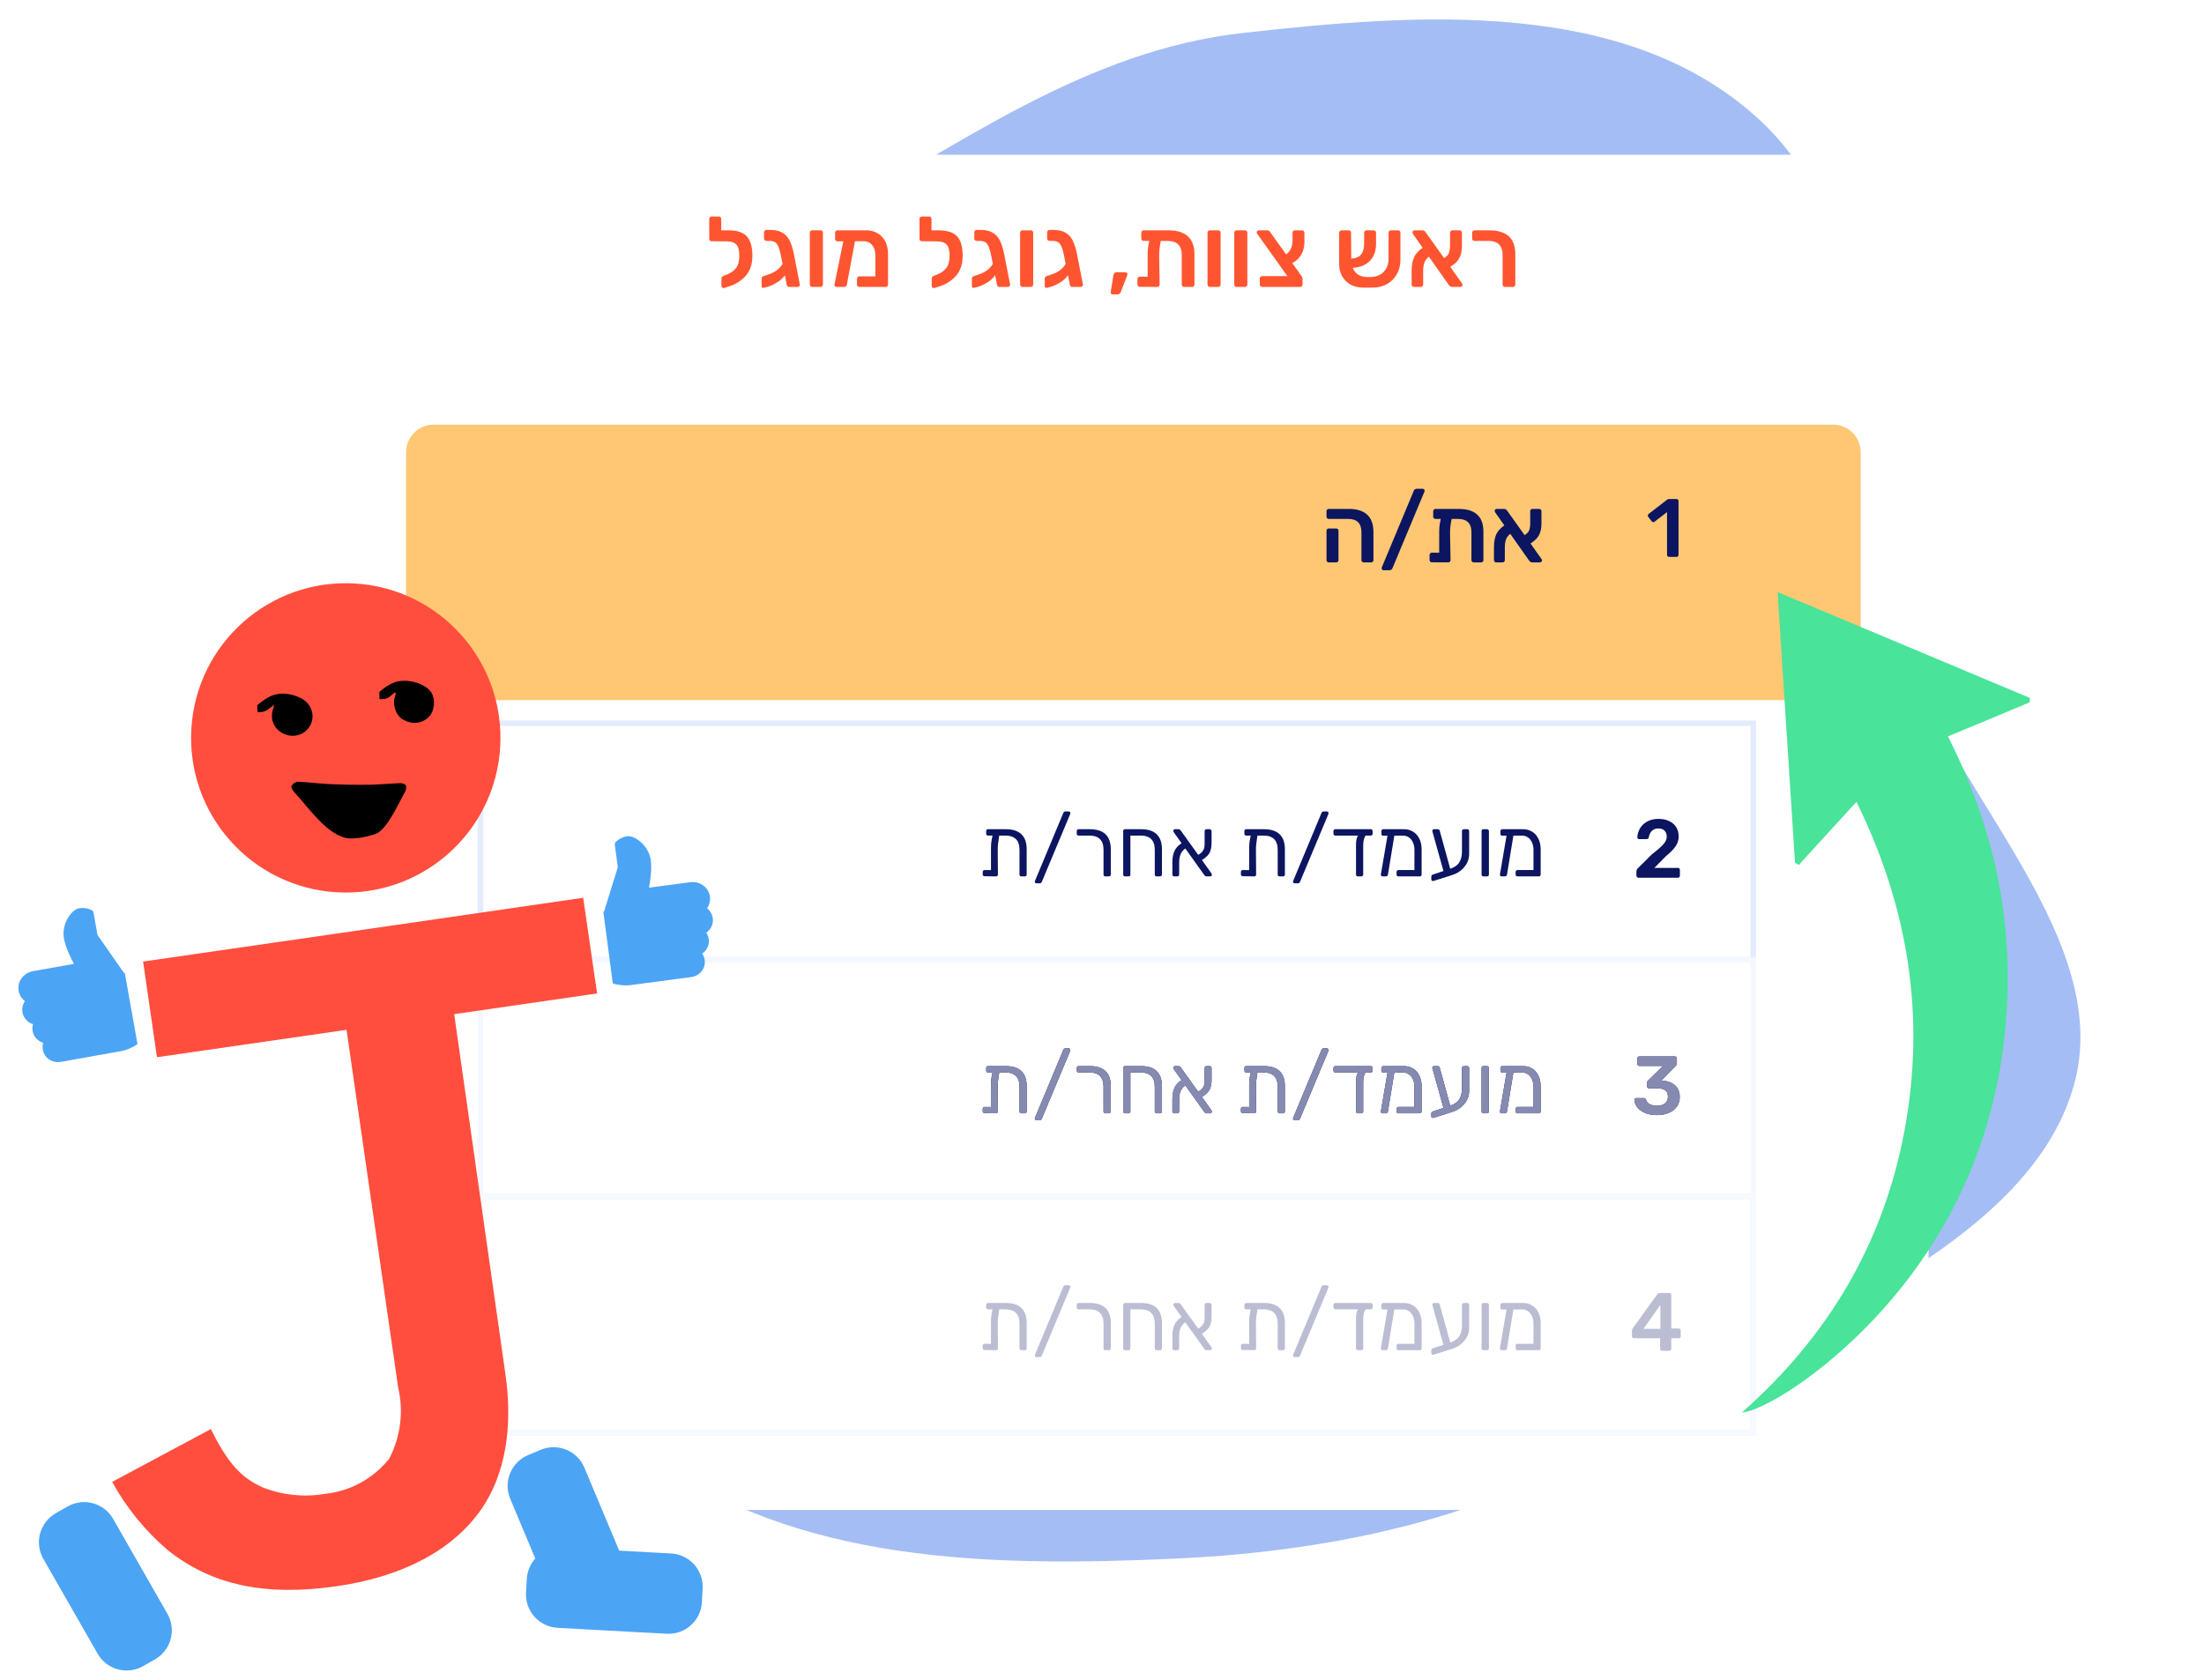 <svg width="400" height="305" viewBox="0 0 400 305" fill="none" xmlns="http://www.w3.org/2000/svg">
<g clip-path="url(#clip0)">
<path d="M149.403 40.068C122.022 55.389 88.058 63.637 73.172 91.256C57.57 120.204 62.149 155.501 69.971 187.442C77.998 220.214 90.671 244.258 117.875 264.217C144.632 283.847 180.023 284.434 213.175 282.932C243.814 281.544 273.223 274.851 298.806 257.934C324.408 241.005 367.741 226.775 376.301 197.301C384.584 168.778 349.911 140.462 343.572 111.445C336.74 80.177 342.533 42.475 318.669 21.147C294.637 -0.331 257.6 2.401 225.568 5.982C197.232 9.149 174.285 26.145 149.403 40.068Z" fill="#A5BDF5"/>
<g filter="url(#filter0_d)">
<path d="M55 23.086C55 20.325 57.239 18.086 60 18.086H345C347.761 18.086 350 20.325 350 23.086V259.086C350 261.847 347.761 264.086 345 264.086H60C57.239 264.086 55 261.847 55 259.086V23.086Z" fill="white"/>
</g>
<path d="M87.195 131.281H318.195V174.221H87.195V131.281Z" fill="white" stroke="#E3EBFE"/>
<path d="M297.352 159.328C297.252 159.328 297.167 159.293 297.097 159.223C297.027 159.153 296.992 159.068 296.992 158.968V158.203C296.992 157.933 297.117 157.698 297.367 157.498L299.737 155.143C300.767 154.333 301.482 153.703 301.882 153.253C302.292 152.793 302.497 152.343 302.497 151.903C302.497 151.433 302.367 151.063 302.107 150.793C301.857 150.523 301.477 150.388 300.967 150.388C300.467 150.388 300.072 150.538 299.782 150.838C299.492 151.128 299.312 151.508 299.242 151.978C299.212 152.098 299.157 152.188 299.077 152.248C298.997 152.298 298.907 152.323 298.807 152.323H297.472C297.382 152.323 297.307 152.293 297.247 152.233C297.187 152.173 297.157 152.103 297.157 152.023C297.177 151.433 297.337 150.883 297.637 150.373C297.937 149.853 298.372 149.438 298.942 149.128C299.512 148.808 300.182 148.648 300.952 148.648C301.752 148.648 302.427 148.788 302.977 149.068C303.537 149.338 303.957 149.713 304.237 150.193C304.517 150.673 304.657 151.218 304.657 151.828C304.657 152.498 304.467 153.103 304.087 153.643C303.717 154.183 303.147 154.763 302.377 155.383L300.247 157.543H304.522C304.632 157.543 304.717 157.578 304.777 157.648C304.847 157.708 304.882 157.793 304.882 157.903V158.968C304.882 159.068 304.847 159.153 304.777 159.223C304.717 159.293 304.632 159.328 304.522 159.328H297.352Z" fill="#0C1560"/>
<path d="M182.521 150.521C185.061 150.521 186.331 151.741 186.331 154.181V158.741C186.331 158.841 186.301 158.926 186.241 158.996C186.181 159.056 186.096 159.086 185.986 159.086H185.371C185.271 159.086 185.186 159.056 185.116 158.996C185.056 158.926 185.026 158.841 185.026 158.741V154.256C185.026 152.536 184.166 151.676 182.446 151.676H181.351C181.251 152.306 181.176 152.831 181.126 153.251C181.086 153.661 181.071 154.131 181.081 154.661L181.111 158.741C181.111 158.841 181.081 158.926 181.021 158.996C180.961 159.056 180.876 159.086 180.766 159.086L178.696 159.056C178.596 159.056 178.511 159.026 178.441 158.966C178.381 158.906 178.351 158.826 178.351 158.726V158.276C178.351 158.176 178.381 158.096 178.441 158.036C178.511 157.966 178.596 157.931 178.696 157.931L179.851 157.946V154.721C179.841 154.091 179.851 153.561 179.881 153.131C179.921 152.691 180.006 152.206 180.136 151.676H179.326C179.226 151.676 179.141 151.646 179.071 151.586C179.011 151.516 178.981 151.431 178.981 151.331V150.866C178.981 150.756 179.011 150.671 179.071 150.611C179.141 150.551 179.226 150.521 179.326 150.521H182.521ZM188.104 160.346C188.024 160.346 187.954 160.316 187.894 160.256C187.834 160.196 187.804 160.126 187.804 160.046C187.804 160.006 187.819 159.946 187.849 159.866L192.979 147.566C193.059 147.386 193.189 147.296 193.369 147.296H193.954C194.034 147.296 194.104 147.326 194.164 147.386C194.224 147.446 194.254 147.516 194.254 147.596C194.254 147.666 194.244 147.726 194.224 147.776L189.079 160.076C188.999 160.256 188.869 160.346 188.689 160.346H188.104ZM200.622 159.086C200.522 159.086 200.437 159.056 200.367 158.996C200.307 158.926 200.277 158.841 200.277 158.741V154.256C200.277 152.536 199.417 151.676 197.697 151.676H195.762C195.662 151.676 195.577 151.646 195.507 151.586C195.447 151.516 195.417 151.431 195.417 151.331V150.866C195.417 150.766 195.447 150.686 195.507 150.626C195.577 150.556 195.662 150.521 195.762 150.521H197.772C200.322 150.521 201.597 151.741 201.597 154.181V158.741C201.597 158.841 201.562 158.926 201.492 158.996C201.432 159.056 201.352 159.086 201.252 159.086H200.622ZM204.193 159.086C204.093 159.086 204.008 159.056 203.938 158.996C203.878 158.926 203.848 158.841 203.848 158.741V150.866C203.848 150.756 203.878 150.671 203.938 150.611C204.008 150.551 204.093 150.521 204.193 150.521H207.073C208.363 150.521 209.318 150.831 209.938 151.451C210.568 152.061 210.883 152.981 210.883 154.211V158.741C210.883 158.841 210.853 158.926 210.793 158.996C210.733 159.056 210.653 159.086 210.553 159.086H209.923C209.823 159.086 209.738 159.056 209.668 158.996C209.608 158.926 209.578 158.841 209.578 158.741V154.256C209.578 152.536 208.718 151.676 206.998 151.676H205.153V158.741C205.153 158.841 205.123 158.926 205.063 158.996C205.003 159.056 204.923 159.086 204.823 159.086H204.193ZM219.84 158.501C219.91 158.611 219.945 158.706 219.945 158.786C219.945 158.866 219.915 158.936 219.855 158.996C219.795 159.056 219.725 159.086 219.645 159.086H218.97C218.87 159.086 218.79 159.066 218.73 159.026C218.68 158.986 218.625 158.926 218.565 158.846L215.115 154.016C214.685 154.336 214.39 154.711 214.23 155.141C214.08 155.561 214.005 156.026 214.005 156.536V158.741C214.005 158.841 213.975 158.926 213.915 158.996C213.855 159.056 213.77 159.086 213.66 159.086H213.12C213.02 159.086 212.935 159.056 212.865 158.996C212.805 158.926 212.775 158.841 212.775 158.741V156.476C212.775 155.736 212.89 155.091 213.12 154.541C213.35 153.991 213.79 153.496 214.44 153.056L213.045 151.106C212.975 150.996 212.94 150.901 212.94 150.821C212.94 150.741 212.97 150.671 213.03 150.611C213.09 150.551 213.16 150.521 213.24 150.521H213.9C214 150.521 214.075 150.546 214.125 150.596C214.185 150.636 214.245 150.696 214.305 150.776L217.455 155.171C217.825 154.971 218.09 154.756 218.25 154.526C218.42 154.296 218.525 154.071 218.565 153.851C218.605 153.621 218.625 153.321 218.625 152.951V150.866C218.625 150.766 218.655 150.686 218.715 150.626C218.785 150.556 218.87 150.521 218.97 150.521H219.54C219.64 150.521 219.72 150.556 219.78 150.626C219.85 150.686 219.885 150.766 219.885 150.866V153.026C219.885 153.706 219.77 154.286 219.54 154.766C219.31 155.236 218.84 155.686 218.13 156.116L219.84 158.501ZM229.381 150.521C231.921 150.521 233.191 151.741 233.191 154.181V158.741C233.191 158.841 233.161 158.926 233.101 158.996C233.041 159.056 232.956 159.086 232.846 159.086H232.231C232.131 159.086 232.046 159.056 231.976 158.996C231.916 158.926 231.886 158.841 231.886 158.741V154.256C231.886 152.536 231.026 151.676 229.306 151.676H228.211C228.111 152.306 228.036 152.831 227.986 153.251C227.946 153.661 227.931 154.131 227.941 154.661L227.971 158.741C227.971 158.841 227.941 158.926 227.881 158.996C227.821 159.056 227.736 159.086 227.626 159.086L225.556 159.056C225.456 159.056 225.371 159.026 225.301 158.966C225.241 158.906 225.211 158.826 225.211 158.726V158.276C225.211 158.176 225.241 158.096 225.301 158.036C225.371 157.966 225.456 157.931 225.556 157.931L226.711 157.946V154.721C226.701 154.091 226.711 153.561 226.741 153.131C226.781 152.691 226.866 152.206 226.996 151.676H226.186C226.086 151.676 226.001 151.646 225.931 151.586C225.871 151.516 225.841 151.431 225.841 151.331V150.866C225.841 150.756 225.871 150.671 225.931 150.611C226.001 150.551 226.086 150.521 226.186 150.521H229.381ZM234.964 160.346C234.884 160.346 234.814 160.316 234.754 160.256C234.694 160.196 234.664 160.126 234.664 160.046C234.664 160.006 234.679 159.946 234.709 159.866L239.839 147.566C239.919 147.386 240.049 147.296 240.229 147.296H240.814C240.894 147.296 240.964 147.326 241.024 147.386C241.084 147.446 241.114 147.516 241.114 147.596C241.114 147.666 241.104 147.726 241.084 147.776L235.939 160.076C235.859 160.256 235.729 160.346 235.549 160.346H234.964ZM248.772 150.521C248.872 150.521 248.952 150.556 249.012 150.626C249.082 150.686 249.117 150.766 249.117 150.866V151.331C249.117 151.431 249.082 151.516 249.012 151.586C248.952 151.646 248.872 151.676 248.772 151.676H247.857C247.717 151.836 247.607 152.071 247.527 152.381C247.447 152.691 247.407 153.051 247.407 153.461V158.756C247.407 158.856 247.372 158.936 247.302 158.996C247.242 159.056 247.162 159.086 247.062 159.086H246.432C246.332 159.086 246.252 159.056 246.192 158.996C246.132 158.936 246.102 158.856 246.102 158.756V153.371C246.102 152.971 246.132 152.626 246.192 152.336C246.262 152.046 246.357 151.826 246.477 151.676H242.352C242.252 151.676 242.167 151.646 242.097 151.586C242.037 151.516 242.007 151.431 242.007 151.331V150.866C242.007 150.766 242.037 150.686 242.097 150.626C242.167 150.556 242.252 150.521 242.352 150.521H248.772ZM254.812 150.521C255.432 150.521 255.982 150.671 256.462 150.971C256.942 151.261 257.317 151.681 257.587 152.231C257.867 152.781 258.007 153.431 258.007 154.181V158.741C258.007 158.841 257.977 158.926 257.917 158.996C257.857 159.056 257.777 159.086 257.677 159.086H253.807C253.707 159.086 253.622 159.056 253.552 158.996C253.492 158.926 253.462 158.841 253.462 158.741V158.276C253.462 158.176 253.492 158.096 253.552 158.036C253.622 157.966 253.707 157.931 253.807 157.931H256.702V154.271C256.702 153.761 256.612 153.311 256.432 152.921C256.262 152.531 256.022 152.231 255.712 152.021C255.402 151.801 255.052 151.691 254.662 151.691H253.057L251.902 158.726C251.892 158.826 251.852 158.911 251.782 158.981C251.712 159.051 251.627 159.086 251.527 159.086H250.912C250.812 159.086 250.732 159.051 250.672 158.981C250.622 158.911 250.602 158.826 250.612 158.726L251.812 151.706H251.047C250.947 151.706 250.862 151.676 250.792 151.616C250.732 151.546 250.702 151.461 250.702 151.361V150.866C250.702 150.766 250.732 150.686 250.792 150.626C250.862 150.556 250.947 150.521 251.047 150.521H254.812ZM266.304 150.521C266.404 150.521 266.484 150.556 266.544 150.626C266.604 150.686 266.634 150.766 266.634 150.866V155.006C266.634 155.886 266.344 156.676 265.764 157.376C265.194 158.076 264.419 158.576 263.439 158.876L260.184 159.911C260.154 159.921 260.114 159.926 260.064 159.926C259.984 159.926 259.914 159.901 259.854 159.851C259.794 159.801 259.764 159.736 259.764 159.656V159.191C259.764 158.961 259.844 158.821 260.004 158.771L261.969 158.111L260.019 151.121C259.969 150.951 259.944 150.851 259.944 150.821C259.944 150.741 259.974 150.671 260.034 150.611C260.094 150.551 260.164 150.521 260.244 150.521H260.934C261.024 150.521 261.099 150.546 261.159 150.596C261.219 150.636 261.259 150.686 261.279 150.746L263.199 157.706C263.989 157.436 264.539 157.046 264.849 156.536C265.169 156.016 265.329 155.371 265.329 154.601V150.866C265.329 150.766 265.359 150.686 265.419 150.626C265.489 150.556 265.574 150.521 265.674 150.521H266.304ZM269.232 159.086C269.132 159.086 269.047 159.056 268.977 158.996C268.917 158.926 268.887 158.841 268.887 158.741V150.866C268.887 150.756 268.917 150.671 268.977 150.611C269.047 150.551 269.132 150.521 269.232 150.521H269.877C269.977 150.521 270.057 150.556 270.117 150.626C270.187 150.686 270.222 150.766 270.222 150.866V158.741C270.222 158.841 270.187 158.926 270.117 158.996C270.057 159.056 269.977 159.086 269.877 159.086H269.232ZM276.419 150.521C277.039 150.521 277.589 150.671 278.069 150.971C278.549 151.261 278.924 151.681 279.194 152.231C279.474 152.781 279.614 153.431 279.614 154.181V158.741C279.614 158.841 279.584 158.926 279.524 158.996C279.464 159.056 279.384 159.086 279.284 159.086H275.414C275.314 159.086 275.229 159.056 275.159 158.996C275.099 158.926 275.069 158.841 275.069 158.741V158.276C275.069 158.176 275.099 158.096 275.159 158.036C275.229 157.966 275.314 157.931 275.414 157.931H278.309V154.271C278.309 153.761 278.219 153.311 278.039 152.921C277.869 152.531 277.629 152.231 277.319 152.021C277.009 151.801 276.659 151.691 276.269 151.691H274.664L273.509 158.726C273.499 158.826 273.459 158.911 273.389 158.981C273.319 159.051 273.234 159.086 273.134 159.086H272.519C272.419 159.086 272.339 159.051 272.279 158.981C272.229 158.911 272.209 158.826 272.219 158.726L273.419 151.706H272.654C272.554 151.706 272.469 151.676 272.399 151.616C272.339 151.546 272.309 151.461 272.309 151.361V150.866C272.309 150.766 272.339 150.686 272.399 150.626C272.469 150.556 272.554 150.521 272.654 150.521H276.419Z" fill="#0C1560"/>
<path d="M132.139 41.808C133.735 41.808 134.869 42.174 135.541 42.906C136.213 43.638 136.549 44.808 136.549 46.416C136.549 47.952 136.135 49.182 135.307 50.106C134.479 51.018 133.423 51.666 132.139 52.05L131.401 52.284C131.281 52.308 131.173 52.278 131.077 52.194C130.981 52.11 130.933 52.008 130.933 51.888V50.574C130.933 50.466 130.969 50.364 131.041 50.268C131.125 50.172 131.233 50.1 131.365 50.052L131.995 49.8C132.691 49.524 133.225 49.134 133.597 48.63C133.981 48.126 134.173 47.394 134.173 46.434C134.173 45.774 134.095 45.258 133.939 44.886C133.795 44.502 133.543 44.226 133.183 44.058C132.835 43.89 132.343 43.806 131.707 43.806H131.239H131.167L129.151 43.788C129.019 43.788 128.911 43.752 128.827 43.68C128.755 43.596 128.719 43.494 128.719 43.374V39.738C128.719 39.606 128.761 39.504 128.845 39.432C128.929 39.348 129.031 39.306 129.151 39.306H130.465C130.597 39.306 130.699 39.348 130.771 39.432C130.855 39.504 130.897 39.606 130.897 39.738V41.808H132.139ZM145.159 51.654C145.183 51.774 145.147 51.876 145.051 51.96C144.967 52.044 144.859 52.086 144.727 52.086H143.215C143.095 52.086 142.993 52.05 142.909 51.978C142.837 51.894 142.795 51.786 142.783 51.654L142.441 49.962C142.081 50.466 141.655 50.874 141.163 51.186C140.707 51.474 140.281 51.702 139.885 51.87C139.501 52.026 139.093 52.146 138.661 52.23L138.535 52.248C138.331 52.248 138.229 52.152 138.229 51.96V50.556C138.229 50.352 138.355 50.202 138.607 50.106C138.667 50.082 138.925 49.998 139.381 49.854C139.825 49.71 140.203 49.548 140.515 49.368C140.803 49.212 141.079 49.008 141.343 48.756C141.619 48.492 141.847 48.21 142.027 47.91L141.685 46.2C141.505 45.312 141.283 44.682 141.019 44.31C140.755 43.926 140.329 43.734 139.741 43.734H139.111C138.991 43.734 138.883 43.692 138.787 43.608C138.703 43.524 138.661 43.422 138.661 43.302V42.168C138.661 42.048 138.703 41.946 138.787 41.862C138.871 41.778 138.979 41.736 139.111 41.736H139.777C140.665 41.736 141.385 41.892 141.937 42.204C142.501 42.504 142.945 42.966 143.269 43.59C143.593 44.214 143.863 45.048 144.079 46.092L145.159 51.654ZM147.406 52.086C147.286 52.086 147.184 52.044 147.1 51.96C147.016 51.876 146.974 51.774 146.974 51.654V42.24C146.974 42.108 147.016 42.006 147.1 41.934C147.184 41.85 147.286 41.808 147.406 41.808H148.918C149.05 41.808 149.152 41.85 149.224 41.934C149.308 42.006 149.35 42.108 149.35 42.24V51.654C149.35 51.774 149.308 51.876 149.224 51.96C149.152 52.044 149.05 52.086 148.918 52.086H147.406ZM157.136 41.808C158.336 41.808 159.308 42.192 160.052 42.96C160.796 43.716 161.168 44.796 161.168 46.2V51.654C161.168 51.774 161.126 51.876 161.042 51.96C160.97 52.044 160.868 52.086 160.736 52.086H155.966C155.846 52.086 155.744 52.044 155.66 51.96C155.576 51.876 155.534 51.774 155.534 51.654V50.592C155.534 50.472 155.576 50.37 155.66 50.286C155.744 50.202 155.846 50.16 155.966 50.16H158.864V46.326C158.864 45.558 158.672 44.946 158.288 44.49C157.904 44.022 157.412 43.788 156.812 43.788H155.174L153.698 51.636C153.686 51.756 153.638 51.864 153.554 51.96C153.47 52.044 153.368 52.086 153.248 52.086H151.826C151.706 52.086 151.604 52.044 151.52 51.96C151.448 51.864 151.424 51.756 151.448 51.636L153.05 43.806H151.988C151.868 43.806 151.766 43.764 151.682 43.68C151.598 43.596 151.556 43.494 151.556 43.374V42.24C151.556 42.108 151.598 42.006 151.682 41.934C151.766 41.85 151.868 41.808 151.988 41.808H157.136ZM170.302 41.808C171.898 41.808 173.032 42.174 173.704 42.906C174.376 43.638 174.712 44.808 174.712 46.416C174.712 47.952 174.298 49.182 173.47 50.106C172.642 51.018 171.586 51.666 170.302 52.05L169.564 52.284C169.444 52.308 169.336 52.278 169.24 52.194C169.144 52.11 169.096 52.008 169.096 51.888V50.574C169.096 50.466 169.132 50.364 169.204 50.268C169.288 50.172 169.396 50.1 169.528 50.052L170.158 49.8C170.854 49.524 171.388 49.134 171.76 48.63C172.144 48.126 172.336 47.394 172.336 46.434C172.336 45.774 172.258 45.258 172.102 44.886C171.958 44.502 171.706 44.226 171.346 44.058C170.998 43.89 170.506 43.806 169.87 43.806H169.402H169.33L167.314 43.788C167.182 43.788 167.074 43.752 166.99 43.68C166.918 43.596 166.882 43.494 166.882 43.374V39.738C166.882 39.606 166.924 39.504 167.008 39.432C167.092 39.348 167.194 39.306 167.314 39.306H168.628C168.76 39.306 168.862 39.348 168.934 39.432C169.018 39.504 169.06 39.606 169.06 39.738V41.808H170.302ZM183.321 51.654C183.345 51.774 183.309 51.876 183.213 51.96C183.129 52.044 183.021 52.086 182.889 52.086H181.377C181.257 52.086 181.155 52.05 181.071 51.978C180.999 51.894 180.957 51.786 180.945 51.654L180.603 49.962C180.243 50.466 179.817 50.874 179.325 51.186C178.869 51.474 178.443 51.702 178.047 51.87C177.663 52.026 177.255 52.146 176.823 52.23L176.697 52.248C176.493 52.248 176.391 52.152 176.391 51.96V50.556C176.391 50.352 176.517 50.202 176.769 50.106C176.829 50.082 177.087 49.998 177.543 49.854C177.987 49.71 178.365 49.548 178.677 49.368C178.965 49.212 179.241 49.008 179.505 48.756C179.781 48.492 180.009 48.21 180.189 47.91L179.847 46.2C179.667 45.312 179.445 44.682 179.181 44.31C178.917 43.926 178.491 43.734 177.903 43.734H177.273C177.153 43.734 177.045 43.692 176.949 43.608C176.865 43.524 176.823 43.422 176.823 43.302V42.168C176.823 42.048 176.865 41.946 176.949 41.862C177.033 41.778 177.141 41.736 177.273 41.736H177.939C178.827 41.736 179.547 41.892 180.099 42.204C180.663 42.504 181.107 42.966 181.431 43.59C181.755 44.214 182.025 45.048 182.241 46.092L183.321 51.654ZM185.569 52.086C185.449 52.086 185.347 52.044 185.263 51.96C185.179 51.876 185.137 51.774 185.137 51.654V42.24C185.137 42.108 185.179 42.006 185.263 41.934C185.347 41.85 185.449 41.808 185.569 41.808H187.081C187.213 41.808 187.315 41.85 187.387 41.934C187.471 42.006 187.513 42.108 187.513 42.24V51.654C187.513 51.774 187.471 51.876 187.387 51.96C187.315 52.044 187.213 52.086 187.081 52.086H185.569ZM196.54 51.654C196.564 51.774 196.528 51.876 196.432 51.96C196.348 52.044 196.24 52.086 196.108 52.086H194.596C194.476 52.086 194.374 52.05 194.29 51.978C194.218 51.894 194.176 51.786 194.164 51.654L193.822 49.962C193.462 50.466 193.036 50.874 192.544 51.186C192.088 51.474 191.662 51.702 191.266 51.87C190.882 52.026 190.474 52.146 190.042 52.23L189.916 52.248C189.712 52.248 189.61 52.152 189.61 51.96V50.556C189.61 50.352 189.736 50.202 189.988 50.106C190.048 50.082 190.306 49.998 190.762 49.854C191.206 49.71 191.584 49.548 191.896 49.368C192.184 49.212 192.46 49.008 192.724 48.756C193 48.492 193.228 48.21 193.408 47.91L193.066 46.2C192.886 45.312 192.664 44.682 192.4 44.31C192.136 43.926 191.71 43.734 191.122 43.734H190.492C190.372 43.734 190.264 43.692 190.168 43.608C190.084 43.524 190.042 43.422 190.042 43.302V42.168C190.042 42.048 190.084 41.946 190.168 41.862C190.252 41.778 190.36 41.736 190.492 41.736H191.158C192.046 41.736 192.766 41.892 193.318 42.204C193.882 42.504 194.326 42.966 194.65 43.59C194.974 44.214 195.244 45.048 195.46 46.092L196.54 51.654ZM201.902 53.436C201.794 53.436 201.71 53.4 201.65 53.328C201.59 53.256 201.566 53.166 201.578 53.058L202.064 49.998C202.088 49.83 202.148 49.692 202.244 49.584C202.34 49.476 202.472 49.422 202.64 49.422H204.296C204.38 49.422 204.452 49.458 204.512 49.53C204.584 49.59 204.62 49.668 204.62 49.764C204.62 49.824 204.602 49.902 204.566 49.998L203.414 52.986C203.354 53.13 203.276 53.238 203.18 53.31C203.096 53.394 202.976 53.436 202.82 53.436H201.902ZM212.012 41.808C213.608 41.808 214.802 42.174 215.594 42.906C216.386 43.626 216.782 44.724 216.782 46.2V51.654C216.782 51.774 216.74 51.876 216.656 51.96C216.584 52.044 216.482 52.086 216.35 52.086H214.91C214.79 52.086 214.688 52.044 214.604 51.96C214.52 51.876 214.478 51.774 214.478 51.654V46.29C214.478 44.586 213.62 43.734 211.904 43.734H210.68C210.56 44.274 210.476 44.778 210.428 45.246C210.38 45.714 210.362 46.242 210.374 46.83L210.464 51.654C210.464 51.774 210.422 51.876 210.338 51.96C210.254 52.044 210.146 52.086 210.014 52.086L206.864 52.068C206.744 52.068 206.642 52.026 206.558 51.942C206.474 51.858 206.432 51.756 206.432 51.636V50.646C206.432 50.526 206.474 50.424 206.558 50.34C206.642 50.256 206.744 50.214 206.864 50.214L208.286 50.232V46.884C208.274 46.272 208.286 45.732 208.322 45.264C208.37 44.784 208.46 44.274 208.592 43.734H207.566C207.446 43.734 207.344 43.692 207.26 43.608C207.176 43.524 207.134 43.422 207.134 43.302V42.24C207.134 42.108 207.176 42.006 207.26 41.934C207.344 41.85 207.446 41.808 207.566 41.808H212.012ZM219.582 52.086C219.462 52.086 219.36 52.044 219.276 51.96C219.192 51.876 219.15 51.774 219.15 51.654V42.24C219.15 42.108 219.192 42.006 219.276 41.934C219.36 41.85 219.462 41.808 219.582 41.808H221.094C221.226 41.808 221.328 41.85 221.4 41.934C221.484 42.006 221.526 42.108 221.526 42.24V51.654C221.526 51.774 221.484 51.876 221.4 51.96C221.328 52.044 221.226 52.086 221.094 52.086H219.582ZM224.434 52.086C224.314 52.086 224.212 52.044 224.128 51.96C224.044 51.876 224.002 51.774 224.002 51.654V42.24C224.002 42.108 224.044 42.006 224.128 41.934C224.212 41.85 224.314 41.808 224.434 41.808H225.946C226.078 41.808 226.18 41.85 226.252 41.934C226.336 42.006 226.378 42.108 226.378 42.24V51.654C226.378 51.774 226.336 51.876 226.252 51.96C226.18 52.044 226.078 52.086 225.946 52.086H224.434ZM236.737 43.914C236.737 44.778 236.551 45.54 236.179 46.2C235.807 46.86 235.261 47.382 234.541 47.766L236.179 50.07C236.251 50.178 236.305 50.274 236.341 50.358C236.377 50.442 236.395 50.538 236.395 50.646V51.654C236.395 51.774 236.353 51.876 236.269 51.96C236.197 52.044 236.095 52.086 235.963 52.086H229.087C228.955 52.086 228.847 52.044 228.763 51.96C228.679 51.876 228.637 51.774 228.637 51.654V50.556C228.637 50.436 228.679 50.334 228.763 50.25C228.859 50.166 228.967 50.124 229.087 50.124H233.641L228.205 42.492C228.121 42.348 228.079 42.24 228.079 42.168C228.079 42.072 228.115 41.988 228.187 41.916C228.271 41.844 228.367 41.808 228.475 41.808H229.987C230.215 41.808 230.389 41.91 230.509 42.114L233.407 46.164C234.187 45.672 234.577 44.802 234.577 43.554V42.258C234.577 42.126 234.613 42.018 234.685 41.934C234.769 41.85 234.877 41.808 235.009 41.808H236.305C236.425 41.808 236.527 41.856 236.611 41.952C236.695 42.036 236.737 42.138 236.737 42.258V43.914ZM253.731 41.808C253.863 41.808 253.965 41.85 254.037 41.934C254.121 42.006 254.163 42.108 254.163 42.24V47.1C254.163 48.132 253.935 49.038 253.479 49.818C253.035 50.598 252.417 51.198 251.625 51.618C250.845 52.026 249.963 52.224 248.979 52.212H247.449C246.573 52.212 245.799 52.032 245.127 51.672C244.467 51.3 243.951 50.79 243.579 50.142C243.219 49.494 243.039 48.768 243.039 47.964V42.24C243.039 42.108 243.081 42.006 243.165 41.934C243.249 41.85 243.351 41.808 243.471 41.808H244.767C244.887 41.808 244.989 41.85 245.073 41.934C245.157 42.018 245.199 42.12 245.199 42.24L245.235 46.956C246.099 46.884 246.705 46.62 247.053 46.164C247.401 45.696 247.575 45.048 247.575 44.22V42.258C247.575 42.126 247.617 42.018 247.701 41.934C247.785 41.85 247.887 41.808 248.007 41.808H249.303C249.423 41.808 249.525 41.85 249.609 41.934C249.693 42.018 249.735 42.126 249.735 42.258V44.274C249.735 45.534 249.369 46.554 248.637 47.334C247.917 48.102 246.873 48.534 245.505 48.63C245.733 49.17 246.069 49.584 246.513 49.872C246.969 50.148 247.497 50.286 248.097 50.286H248.601C249.285 50.298 249.885 50.166 250.401 49.89C250.917 49.614 251.313 49.224 251.589 48.72C251.865 48.216 252.003 47.64 252.003 46.992V42.24C252.003 42.12 252.045 42.018 252.129 41.934C252.213 41.85 252.321 41.808 252.453 41.808H253.731ZM265.323 51.42C265.395 51.516 265.431 51.612 265.431 51.708C265.431 51.816 265.389 51.906 265.305 51.978C265.233 52.05 265.149 52.086 265.053 52.086H263.541C263.421 52.086 263.319 52.062 263.235 52.014C263.163 51.966 263.103 51.912 263.055 51.852C263.007 51.804 262.977 51.774 262.965 51.762L259.329 46.596C258.909 46.92 258.627 47.304 258.483 47.748C258.351 48.18 258.285 48.66 258.285 49.188V51.636C258.285 51.768 258.243 51.876 258.159 51.96C258.087 52.044 257.985 52.086 257.853 52.086H256.629C256.509 52.086 256.407 52.044 256.323 51.96C256.239 51.876 256.197 51.768 256.197 51.636V49.17C256.197 48.21 256.335 47.406 256.611 46.758C256.887 46.11 257.415 45.516 258.195 44.976L256.431 42.474C256.371 42.366 256.341 42.27 256.341 42.186C256.341 42.078 256.377 41.988 256.449 41.916C256.521 41.844 256.605 41.808 256.701 41.808H258.159C258.375 41.808 258.567 41.922 258.735 42.15L262.083 46.848C262.551 46.56 262.845 46.248 262.965 45.912C263.097 45.564 263.163 45.126 263.163 44.598V42.258C263.163 42.126 263.199 42.018 263.271 41.934C263.355 41.85 263.463 41.808 263.595 41.808H264.873C265.005 41.808 265.113 41.85 265.197 41.934C265.281 42.018 265.323 42.126 265.323 42.258V44.688C265.323 45.48 265.179 46.176 264.891 46.776C264.603 47.376 264.045 47.934 263.217 48.45L265.323 51.42ZM273.14 52.086C273.02 52.086 272.918 52.044 272.834 51.96C272.75 51.876 272.708 51.774 272.708 51.654V46.29C272.708 44.586 271.85 43.734 270.134 43.734H267.614C267.494 43.734 267.392 43.692 267.308 43.608C267.224 43.524 267.182 43.422 267.182 43.302V42.24C267.182 42.108 267.224 42.006 267.308 41.934C267.392 41.85 267.494 41.808 267.614 41.808H270.242C271.838 41.808 273.032 42.168 273.824 42.888C274.616 43.596 275.012 44.7 275.012 46.2V51.654C275.012 51.774 274.97 51.876 274.886 51.96C274.814 52.044 274.712 52.086 274.58 52.086H273.14Z" fill="#FE5530"/>
<path d="M87.195 174.219H318.195V217.158H87.195V174.219Z" fill="white" stroke="#F4F7FF"/>
<path d="M300.731 202.416C299.851 202.416 299.101 202.276 298.481 201.996C297.871 201.716 297.411 201.366 297.101 200.946C296.801 200.516 296.641 200.076 296.621 199.626C296.621 199.536 296.651 199.466 296.711 199.416C296.781 199.356 296.861 199.326 296.951 199.326H298.301C298.521 199.326 298.666 199.426 298.736 199.626C298.956 200.346 299.626 200.706 300.746 200.706C301.356 200.706 301.836 200.566 302.186 200.286C302.536 199.996 302.711 199.586 302.711 199.056C302.711 198.056 302.086 197.556 300.836 197.556H299.291C299.181 197.556 299.091 197.521 299.021 197.451C298.951 197.381 298.916 197.296 298.916 197.196V196.566C298.916 196.406 298.986 196.256 299.126 196.116L301.811 193.491H297.521C297.421 193.491 297.336 193.456 297.266 193.386C297.196 193.316 297.161 193.231 297.161 193.131V192.141C297.161 192.031 297.191 191.941 297.251 191.871C297.321 191.801 297.411 191.766 297.521 191.766H303.956C304.066 191.766 304.156 191.801 304.226 191.871C304.296 191.941 304.331 192.031 304.331 192.141V193.041C304.331 193.191 304.266 193.331 304.136 193.461L301.541 196.131L301.721 196.146C302.681 196.226 303.441 196.516 304.001 197.016C304.571 197.516 304.856 198.231 304.856 199.161C304.856 199.821 304.676 200.396 304.316 200.886C303.966 201.376 303.476 201.756 302.846 202.026C302.226 202.286 301.521 202.416 300.731 202.416Z" fill="#0C1560"/>
<path d="M300.731 202.416C299.851 202.416 299.101 202.276 298.481 201.996C297.871 201.716 297.411 201.366 297.101 200.946C296.801 200.516 296.641 200.076 296.621 199.626C296.621 199.536 296.651 199.466 296.711 199.416C296.781 199.356 296.861 199.326 296.951 199.326H298.301C298.521 199.326 298.666 199.426 298.736 199.626C298.956 200.346 299.626 200.706 300.746 200.706C301.356 200.706 301.836 200.566 302.186 200.286C302.536 199.996 302.711 199.586 302.711 199.056C302.711 198.056 302.086 197.556 300.836 197.556H299.291C299.181 197.556 299.091 197.521 299.021 197.451C298.951 197.381 298.916 197.296 298.916 197.196V196.566C298.916 196.406 298.986 196.256 299.126 196.116L301.811 193.491H297.521C297.421 193.491 297.336 193.456 297.266 193.386C297.196 193.316 297.161 193.231 297.161 193.131V192.141C297.161 192.031 297.191 191.941 297.251 191.871C297.321 191.801 297.411 191.766 297.521 191.766H303.956C304.066 191.766 304.156 191.801 304.226 191.871C304.296 191.941 304.331 192.031 304.331 192.141V193.041C304.331 193.191 304.266 193.331 304.136 193.461L301.541 196.131L301.721 196.146C302.681 196.226 303.441 196.516 304.001 197.016C304.571 197.516 304.856 198.231 304.856 199.161C304.856 199.821 304.676 200.396 304.316 200.886C303.966 201.376 303.476 201.756 302.846 202.026C302.226 202.286 301.521 202.416 300.731 202.416Z" fill="#868AB0"/>
<path d="M182.521 193.521C185.061 193.521 186.331 194.741 186.331 197.181V201.741C186.331 201.841 186.301 201.926 186.241 201.996C186.181 202.056 186.096 202.086 185.986 202.086H185.371C185.271 202.086 185.186 202.056 185.116 201.996C185.056 201.926 185.026 201.841 185.026 201.741V197.256C185.026 195.536 184.166 194.676 182.446 194.676H181.351C181.251 195.306 181.176 195.831 181.126 196.251C181.086 196.661 181.071 197.131 181.081 197.661L181.111 201.741C181.111 201.841 181.081 201.926 181.021 201.996C180.961 202.056 180.876 202.086 180.766 202.086L178.696 202.056C178.596 202.056 178.511 202.026 178.441 201.966C178.381 201.906 178.351 201.826 178.351 201.726V201.276C178.351 201.176 178.381 201.096 178.441 201.036C178.511 200.966 178.596 200.931 178.696 200.931L179.851 200.946V197.721C179.841 197.091 179.851 196.561 179.881 196.131C179.921 195.691 180.006 195.206 180.136 194.676H179.326C179.226 194.676 179.141 194.646 179.071 194.586C179.011 194.516 178.981 194.431 178.981 194.331V193.866C178.981 193.756 179.011 193.671 179.071 193.611C179.141 193.551 179.226 193.521 179.326 193.521H182.521ZM188.104 203.346C188.024 203.346 187.954 203.316 187.894 203.256C187.834 203.196 187.804 203.126 187.804 203.046C187.804 203.006 187.819 202.946 187.849 202.866L192.979 190.566C193.059 190.386 193.189 190.296 193.369 190.296H193.954C194.034 190.296 194.104 190.326 194.164 190.386C194.224 190.446 194.254 190.516 194.254 190.596C194.254 190.666 194.244 190.726 194.224 190.776L189.079 203.076C188.999 203.256 188.869 203.346 188.689 203.346H188.104ZM200.622 202.086C200.522 202.086 200.437 202.056 200.367 201.996C200.307 201.926 200.277 201.841 200.277 201.741V197.256C200.277 195.536 199.417 194.676 197.697 194.676H195.762C195.662 194.676 195.577 194.646 195.507 194.586C195.447 194.516 195.417 194.431 195.417 194.331V193.866C195.417 193.766 195.447 193.686 195.507 193.626C195.577 193.556 195.662 193.521 195.762 193.521H197.772C200.322 193.521 201.597 194.741 201.597 197.181V201.741C201.597 201.841 201.562 201.926 201.492 201.996C201.432 202.056 201.352 202.086 201.252 202.086H200.622ZM204.193 202.086C204.093 202.086 204.008 202.056 203.938 201.996C203.878 201.926 203.848 201.841 203.848 201.741V193.866C203.848 193.756 203.878 193.671 203.938 193.611C204.008 193.551 204.093 193.521 204.193 193.521H207.073C208.363 193.521 209.318 193.831 209.938 194.451C210.568 195.061 210.883 195.981 210.883 197.211V201.741C210.883 201.841 210.853 201.926 210.793 201.996C210.733 202.056 210.653 202.086 210.553 202.086H209.923C209.823 202.086 209.738 202.056 209.668 201.996C209.608 201.926 209.578 201.841 209.578 201.741V197.256C209.578 195.536 208.718 194.676 206.998 194.676H205.153V201.741C205.153 201.841 205.123 201.926 205.063 201.996C205.003 202.056 204.923 202.086 204.823 202.086H204.193ZM219.84 201.501C219.91 201.611 219.945 201.706 219.945 201.786C219.945 201.866 219.915 201.936 219.855 201.996C219.795 202.056 219.725 202.086 219.645 202.086H218.97C218.87 202.086 218.79 202.066 218.73 202.026C218.68 201.986 218.625 201.926 218.565 201.846L215.115 197.016C214.685 197.336 214.39 197.711 214.23 198.141C214.08 198.561 214.005 199.026 214.005 199.536V201.741C214.005 201.841 213.975 201.926 213.915 201.996C213.855 202.056 213.77 202.086 213.66 202.086H213.12C213.02 202.086 212.935 202.056 212.865 201.996C212.805 201.926 212.775 201.841 212.775 201.741V199.476C212.775 198.736 212.89 198.091 213.12 197.541C213.35 196.991 213.79 196.496 214.44 196.056L213.045 194.106C212.975 193.996 212.94 193.901 212.94 193.821C212.94 193.741 212.97 193.671 213.03 193.611C213.09 193.551 213.16 193.521 213.24 193.521H213.9C214 193.521 214.075 193.546 214.125 193.596C214.185 193.636 214.245 193.696 214.305 193.776L217.455 198.171C217.825 197.971 218.09 197.756 218.25 197.526C218.42 197.296 218.525 197.071 218.565 196.851C218.605 196.621 218.625 196.321 218.625 195.951V193.866C218.625 193.766 218.655 193.686 218.715 193.626C218.785 193.556 218.87 193.521 218.97 193.521H219.54C219.64 193.521 219.72 193.556 219.78 193.626C219.85 193.686 219.885 193.766 219.885 193.866V196.026C219.885 196.706 219.77 197.286 219.54 197.766C219.31 198.236 218.84 198.686 218.13 199.116L219.84 201.501ZM229.381 193.521C231.921 193.521 233.191 194.741 233.191 197.181V201.741C233.191 201.841 233.161 201.926 233.101 201.996C233.041 202.056 232.956 202.086 232.846 202.086H232.231C232.131 202.086 232.046 202.056 231.976 201.996C231.916 201.926 231.886 201.841 231.886 201.741V197.256C231.886 195.536 231.026 194.676 229.306 194.676H228.211C228.111 195.306 228.036 195.831 227.986 196.251C227.946 196.661 227.931 197.131 227.941 197.661L227.971 201.741C227.971 201.841 227.941 201.926 227.881 201.996C227.821 202.056 227.736 202.086 227.626 202.086L225.556 202.056C225.456 202.056 225.371 202.026 225.301 201.966C225.241 201.906 225.211 201.826 225.211 201.726V201.276C225.211 201.176 225.241 201.096 225.301 201.036C225.371 200.966 225.456 200.931 225.556 200.931L226.711 200.946V197.721C226.701 197.091 226.711 196.561 226.741 196.131C226.781 195.691 226.866 195.206 226.996 194.676H226.186C226.086 194.676 226.001 194.646 225.931 194.586C225.871 194.516 225.841 194.431 225.841 194.331V193.866C225.841 193.756 225.871 193.671 225.931 193.611C226.001 193.551 226.086 193.521 226.186 193.521H229.381ZM234.964 203.346C234.884 203.346 234.814 203.316 234.754 203.256C234.694 203.196 234.664 203.126 234.664 203.046C234.664 203.006 234.679 202.946 234.709 202.866L239.839 190.566C239.919 190.386 240.049 190.296 240.229 190.296H240.814C240.894 190.296 240.964 190.326 241.024 190.386C241.084 190.446 241.114 190.516 241.114 190.596C241.114 190.666 241.104 190.726 241.084 190.776L235.939 203.076C235.859 203.256 235.729 203.346 235.549 203.346H234.964ZM248.772 193.521C248.872 193.521 248.952 193.556 249.012 193.626C249.082 193.686 249.117 193.766 249.117 193.866V194.331C249.117 194.431 249.082 194.516 249.012 194.586C248.952 194.646 248.872 194.676 248.772 194.676H247.857C247.717 194.836 247.607 195.071 247.527 195.381C247.447 195.691 247.407 196.051 247.407 196.461V201.756C247.407 201.856 247.372 201.936 247.302 201.996C247.242 202.056 247.162 202.086 247.062 202.086H246.432C246.332 202.086 246.252 202.056 246.192 201.996C246.132 201.936 246.102 201.856 246.102 201.756V196.371C246.102 195.971 246.132 195.626 246.192 195.336C246.262 195.046 246.357 194.826 246.477 194.676H242.352C242.252 194.676 242.167 194.646 242.097 194.586C242.037 194.516 242.007 194.431 242.007 194.331V193.866C242.007 193.766 242.037 193.686 242.097 193.626C242.167 193.556 242.252 193.521 242.352 193.521H248.772ZM254.812 193.521C255.432 193.521 255.982 193.671 256.462 193.971C256.942 194.261 257.317 194.681 257.587 195.231C257.867 195.781 258.007 196.431 258.007 197.181V201.741C258.007 201.841 257.977 201.926 257.917 201.996C257.857 202.056 257.777 202.086 257.677 202.086H253.807C253.707 202.086 253.622 202.056 253.552 201.996C253.492 201.926 253.462 201.841 253.462 201.741V201.276C253.462 201.176 253.492 201.096 253.552 201.036C253.622 200.966 253.707 200.931 253.807 200.931H256.702V197.271C256.702 196.761 256.612 196.311 256.432 195.921C256.262 195.531 256.022 195.231 255.712 195.021C255.402 194.801 255.052 194.691 254.662 194.691H253.057L251.902 201.726C251.892 201.826 251.852 201.911 251.782 201.981C251.712 202.051 251.627 202.086 251.527 202.086H250.912C250.812 202.086 250.732 202.051 250.672 201.981C250.622 201.911 250.602 201.826 250.612 201.726L251.812 194.706H251.047C250.947 194.706 250.862 194.676 250.792 194.616C250.732 194.546 250.702 194.461 250.702 194.361V193.866C250.702 193.766 250.732 193.686 250.792 193.626C250.862 193.556 250.947 193.521 251.047 193.521H254.812ZM266.304 193.521C266.404 193.521 266.484 193.556 266.544 193.626C266.604 193.686 266.634 193.766 266.634 193.866V198.006C266.634 198.886 266.344 199.676 265.764 200.376C265.194 201.076 264.419 201.576 263.439 201.876L260.184 202.911C260.154 202.921 260.114 202.926 260.064 202.926C259.984 202.926 259.914 202.901 259.854 202.851C259.794 202.801 259.764 202.736 259.764 202.656V202.191C259.764 201.961 259.844 201.821 260.004 201.771L261.969 201.111L260.019 194.121C259.969 193.951 259.944 193.851 259.944 193.821C259.944 193.741 259.974 193.671 260.034 193.611C260.094 193.551 260.164 193.521 260.244 193.521H260.934C261.024 193.521 261.099 193.546 261.159 193.596C261.219 193.636 261.259 193.686 261.279 193.746L263.199 200.706C263.989 200.436 264.539 200.046 264.849 199.536C265.169 199.016 265.329 198.371 265.329 197.601V193.866C265.329 193.766 265.359 193.686 265.419 193.626C265.489 193.556 265.574 193.521 265.674 193.521H266.304ZM269.232 202.086C269.132 202.086 269.047 202.056 268.977 201.996C268.917 201.926 268.887 201.841 268.887 201.741V193.866C268.887 193.756 268.917 193.671 268.977 193.611C269.047 193.551 269.132 193.521 269.232 193.521H269.877C269.977 193.521 270.057 193.556 270.117 193.626C270.187 193.686 270.222 193.766 270.222 193.866V201.741C270.222 201.841 270.187 201.926 270.117 201.996C270.057 202.056 269.977 202.086 269.877 202.086H269.232ZM276.419 193.521C277.039 193.521 277.589 193.671 278.069 193.971C278.549 194.261 278.924 194.681 279.194 195.231C279.474 195.781 279.614 196.431 279.614 197.181V201.741C279.614 201.841 279.584 201.926 279.524 201.996C279.464 202.056 279.384 202.086 279.284 202.086H275.414C275.314 202.086 275.229 202.056 275.159 201.996C275.099 201.926 275.069 201.841 275.069 201.741V201.276C275.069 201.176 275.099 201.096 275.159 201.036C275.229 200.966 275.314 200.931 275.414 200.931H278.309V197.271C278.309 196.761 278.219 196.311 278.039 195.921C277.869 195.531 277.629 195.231 277.319 195.021C277.009 194.801 276.659 194.691 276.269 194.691H274.664L273.509 201.726C273.499 201.826 273.459 201.911 273.389 201.981C273.319 202.051 273.234 202.086 273.134 202.086H272.519C272.419 202.086 272.339 202.051 272.279 201.981C272.229 201.911 272.209 201.826 272.219 201.726L273.419 194.706H272.654C272.554 194.706 272.469 194.676 272.399 194.616C272.339 194.546 272.309 194.461 272.309 194.361V193.866C272.309 193.766 272.339 193.686 272.399 193.626C272.469 193.556 272.554 193.521 272.654 193.521H276.419Z" fill="#0C1560"/>
<path d="M182.521 193.521C185.061 193.521 186.331 194.741 186.331 197.181V201.741C186.331 201.841 186.301 201.926 186.241 201.996C186.181 202.056 186.096 202.086 185.986 202.086H185.371C185.271 202.086 185.186 202.056 185.116 201.996C185.056 201.926 185.026 201.841 185.026 201.741V197.256C185.026 195.536 184.166 194.676 182.446 194.676H181.351C181.251 195.306 181.176 195.831 181.126 196.251C181.086 196.661 181.071 197.131 181.081 197.661L181.111 201.741C181.111 201.841 181.081 201.926 181.021 201.996C180.961 202.056 180.876 202.086 180.766 202.086L178.696 202.056C178.596 202.056 178.511 202.026 178.441 201.966C178.381 201.906 178.351 201.826 178.351 201.726V201.276C178.351 201.176 178.381 201.096 178.441 201.036C178.511 200.966 178.596 200.931 178.696 200.931L179.851 200.946V197.721C179.841 197.091 179.851 196.561 179.881 196.131C179.921 195.691 180.006 195.206 180.136 194.676H179.326C179.226 194.676 179.141 194.646 179.071 194.586C179.011 194.516 178.981 194.431 178.981 194.331V193.866C178.981 193.756 179.011 193.671 179.071 193.611C179.141 193.551 179.226 193.521 179.326 193.521H182.521ZM188.104 203.346C188.024 203.346 187.954 203.316 187.894 203.256C187.834 203.196 187.804 203.126 187.804 203.046C187.804 203.006 187.819 202.946 187.849 202.866L192.979 190.566C193.059 190.386 193.189 190.296 193.369 190.296H193.954C194.034 190.296 194.104 190.326 194.164 190.386C194.224 190.446 194.254 190.516 194.254 190.596C194.254 190.666 194.244 190.726 194.224 190.776L189.079 203.076C188.999 203.256 188.869 203.346 188.689 203.346H188.104ZM200.622 202.086C200.522 202.086 200.437 202.056 200.367 201.996C200.307 201.926 200.277 201.841 200.277 201.741V197.256C200.277 195.536 199.417 194.676 197.697 194.676H195.762C195.662 194.676 195.577 194.646 195.507 194.586C195.447 194.516 195.417 194.431 195.417 194.331V193.866C195.417 193.766 195.447 193.686 195.507 193.626C195.577 193.556 195.662 193.521 195.762 193.521H197.772C200.322 193.521 201.597 194.741 201.597 197.181V201.741C201.597 201.841 201.562 201.926 201.492 201.996C201.432 202.056 201.352 202.086 201.252 202.086H200.622ZM204.193 202.086C204.093 202.086 204.008 202.056 203.938 201.996C203.878 201.926 203.848 201.841 203.848 201.741V193.866C203.848 193.756 203.878 193.671 203.938 193.611C204.008 193.551 204.093 193.521 204.193 193.521H207.073C208.363 193.521 209.318 193.831 209.938 194.451C210.568 195.061 210.883 195.981 210.883 197.211V201.741C210.883 201.841 210.853 201.926 210.793 201.996C210.733 202.056 210.653 202.086 210.553 202.086H209.923C209.823 202.086 209.738 202.056 209.668 201.996C209.608 201.926 209.578 201.841 209.578 201.741V197.256C209.578 195.536 208.718 194.676 206.998 194.676H205.153V201.741C205.153 201.841 205.123 201.926 205.063 201.996C205.003 202.056 204.923 202.086 204.823 202.086H204.193ZM219.84 201.501C219.91 201.611 219.945 201.706 219.945 201.786C219.945 201.866 219.915 201.936 219.855 201.996C219.795 202.056 219.725 202.086 219.645 202.086H218.97C218.87 202.086 218.79 202.066 218.73 202.026C218.68 201.986 218.625 201.926 218.565 201.846L215.115 197.016C214.685 197.336 214.39 197.711 214.23 198.141C214.08 198.561 214.005 199.026 214.005 199.536V201.741C214.005 201.841 213.975 201.926 213.915 201.996C213.855 202.056 213.77 202.086 213.66 202.086H213.12C213.02 202.086 212.935 202.056 212.865 201.996C212.805 201.926 212.775 201.841 212.775 201.741V199.476C212.775 198.736 212.89 198.091 213.12 197.541C213.35 196.991 213.79 196.496 214.44 196.056L213.045 194.106C212.975 193.996 212.94 193.901 212.94 193.821C212.94 193.741 212.97 193.671 213.03 193.611C213.09 193.551 213.16 193.521 213.24 193.521H213.9C214 193.521 214.075 193.546 214.125 193.596C214.185 193.636 214.245 193.696 214.305 193.776L217.455 198.171C217.825 197.971 218.09 197.756 218.25 197.526C218.42 197.296 218.525 197.071 218.565 196.851C218.605 196.621 218.625 196.321 218.625 195.951V193.866C218.625 193.766 218.655 193.686 218.715 193.626C218.785 193.556 218.87 193.521 218.97 193.521H219.54C219.64 193.521 219.72 193.556 219.78 193.626C219.85 193.686 219.885 193.766 219.885 193.866V196.026C219.885 196.706 219.77 197.286 219.54 197.766C219.31 198.236 218.84 198.686 218.13 199.116L219.84 201.501ZM229.381 193.521C231.921 193.521 233.191 194.741 233.191 197.181V201.741C233.191 201.841 233.161 201.926 233.101 201.996C233.041 202.056 232.956 202.086 232.846 202.086H232.231C232.131 202.086 232.046 202.056 231.976 201.996C231.916 201.926 231.886 201.841 231.886 201.741V197.256C231.886 195.536 231.026 194.676 229.306 194.676H228.211C228.111 195.306 228.036 195.831 227.986 196.251C227.946 196.661 227.931 197.131 227.941 197.661L227.971 201.741C227.971 201.841 227.941 201.926 227.881 201.996C227.821 202.056 227.736 202.086 227.626 202.086L225.556 202.056C225.456 202.056 225.371 202.026 225.301 201.966C225.241 201.906 225.211 201.826 225.211 201.726V201.276C225.211 201.176 225.241 201.096 225.301 201.036C225.371 200.966 225.456 200.931 225.556 200.931L226.711 200.946V197.721C226.701 197.091 226.711 196.561 226.741 196.131C226.781 195.691 226.866 195.206 226.996 194.676H226.186C226.086 194.676 226.001 194.646 225.931 194.586C225.871 194.516 225.841 194.431 225.841 194.331V193.866C225.841 193.756 225.871 193.671 225.931 193.611C226.001 193.551 226.086 193.521 226.186 193.521H229.381ZM234.964 203.346C234.884 203.346 234.814 203.316 234.754 203.256C234.694 203.196 234.664 203.126 234.664 203.046C234.664 203.006 234.679 202.946 234.709 202.866L239.839 190.566C239.919 190.386 240.049 190.296 240.229 190.296H240.814C240.894 190.296 240.964 190.326 241.024 190.386C241.084 190.446 241.114 190.516 241.114 190.596C241.114 190.666 241.104 190.726 241.084 190.776L235.939 203.076C235.859 203.256 235.729 203.346 235.549 203.346H234.964ZM248.772 193.521C248.872 193.521 248.952 193.556 249.012 193.626C249.082 193.686 249.117 193.766 249.117 193.866V194.331C249.117 194.431 249.082 194.516 249.012 194.586C248.952 194.646 248.872 194.676 248.772 194.676H247.857C247.717 194.836 247.607 195.071 247.527 195.381C247.447 195.691 247.407 196.051 247.407 196.461V201.756C247.407 201.856 247.372 201.936 247.302 201.996C247.242 202.056 247.162 202.086 247.062 202.086H246.432C246.332 202.086 246.252 202.056 246.192 201.996C246.132 201.936 246.102 201.856 246.102 201.756V196.371C246.102 195.971 246.132 195.626 246.192 195.336C246.262 195.046 246.357 194.826 246.477 194.676H242.352C242.252 194.676 242.167 194.646 242.097 194.586C242.037 194.516 242.007 194.431 242.007 194.331V193.866C242.007 193.766 242.037 193.686 242.097 193.626C242.167 193.556 242.252 193.521 242.352 193.521H248.772ZM254.812 193.521C255.432 193.521 255.982 193.671 256.462 193.971C256.942 194.261 257.317 194.681 257.587 195.231C257.867 195.781 258.007 196.431 258.007 197.181V201.741C258.007 201.841 257.977 201.926 257.917 201.996C257.857 202.056 257.777 202.086 257.677 202.086H253.807C253.707 202.086 253.622 202.056 253.552 201.996C253.492 201.926 253.462 201.841 253.462 201.741V201.276C253.462 201.176 253.492 201.096 253.552 201.036C253.622 200.966 253.707 200.931 253.807 200.931H256.702V197.271C256.702 196.761 256.612 196.311 256.432 195.921C256.262 195.531 256.022 195.231 255.712 195.021C255.402 194.801 255.052 194.691 254.662 194.691H253.057L251.902 201.726C251.892 201.826 251.852 201.911 251.782 201.981C251.712 202.051 251.627 202.086 251.527 202.086H250.912C250.812 202.086 250.732 202.051 250.672 201.981C250.622 201.911 250.602 201.826 250.612 201.726L251.812 194.706H251.047C250.947 194.706 250.862 194.676 250.792 194.616C250.732 194.546 250.702 194.461 250.702 194.361V193.866C250.702 193.766 250.732 193.686 250.792 193.626C250.862 193.556 250.947 193.521 251.047 193.521H254.812ZM266.304 193.521C266.404 193.521 266.484 193.556 266.544 193.626C266.604 193.686 266.634 193.766 266.634 193.866V198.006C266.634 198.886 266.344 199.676 265.764 200.376C265.194 201.076 264.419 201.576 263.439 201.876L260.184 202.911C260.154 202.921 260.114 202.926 260.064 202.926C259.984 202.926 259.914 202.901 259.854 202.851C259.794 202.801 259.764 202.736 259.764 202.656V202.191C259.764 201.961 259.844 201.821 260.004 201.771L261.969 201.111L260.019 194.121C259.969 193.951 259.944 193.851 259.944 193.821C259.944 193.741 259.974 193.671 260.034 193.611C260.094 193.551 260.164 193.521 260.244 193.521H260.934C261.024 193.521 261.099 193.546 261.159 193.596C261.219 193.636 261.259 193.686 261.279 193.746L263.199 200.706C263.989 200.436 264.539 200.046 264.849 199.536C265.169 199.016 265.329 198.371 265.329 197.601V193.866C265.329 193.766 265.359 193.686 265.419 193.626C265.489 193.556 265.574 193.521 265.674 193.521H266.304ZM269.232 202.086C269.132 202.086 269.047 202.056 268.977 201.996C268.917 201.926 268.887 201.841 268.887 201.741V193.866C268.887 193.756 268.917 193.671 268.977 193.611C269.047 193.551 269.132 193.521 269.232 193.521H269.877C269.977 193.521 270.057 193.556 270.117 193.626C270.187 193.686 270.222 193.766 270.222 193.866V201.741C270.222 201.841 270.187 201.926 270.117 201.996C270.057 202.056 269.977 202.086 269.877 202.086H269.232ZM276.419 193.521C277.039 193.521 277.589 193.671 278.069 193.971C278.549 194.261 278.924 194.681 279.194 195.231C279.474 195.781 279.614 196.431 279.614 197.181V201.741C279.614 201.841 279.584 201.926 279.524 201.996C279.464 202.056 279.384 202.086 279.284 202.086H275.414C275.314 202.086 275.229 202.056 275.159 201.996C275.099 201.926 275.069 201.841 275.069 201.741V201.276C275.069 201.176 275.099 201.096 275.159 201.036C275.229 200.966 275.314 200.931 275.414 200.931H278.309V197.271C278.309 196.761 278.219 196.311 278.039 195.921C277.869 195.531 277.629 195.231 277.319 195.021C277.009 194.801 276.659 194.691 276.269 194.691H274.664L273.509 201.726C273.499 201.826 273.459 201.911 273.389 201.981C273.319 202.051 273.234 202.086 273.134 202.086H272.519C272.419 202.086 272.339 202.051 272.279 201.981C272.229 201.911 272.209 201.826 272.219 201.726L273.419 194.706H272.654C272.554 194.706 272.469 194.676 272.399 194.616C272.339 194.546 272.309 194.461 272.309 194.361V193.866C272.309 193.766 272.339 193.686 272.399 193.626C272.469 193.556 272.554 193.521 272.654 193.521H276.419Z" fill="#868AB0"/>
<path d="M87.195 217.156H318.195V260.096H87.195V217.156Z" fill="white"/>
<path d="M87.195 217.156H318.195V260.096H87.195V217.156Z" stroke="#E3EBFE"/>
<path d="M87.195 217.156H318.195V260.096H87.195V217.156Z" stroke="#F1F7FA"/>
<path d="M87.195 217.156H318.195V260.096H87.195V217.156Z" stroke="#F6F9FD"/>
<path d="M301.654 245.203C301.554 245.203 301.469 245.168 301.399 245.098C301.329 245.028 301.294 244.943 301.294 244.843V242.923H296.539C296.439 242.923 296.354 242.888 296.284 242.818C296.214 242.748 296.179 242.663 296.179 242.563V241.543C296.179 241.383 296.234 241.233 296.344 241.093L300.769 234.958C300.819 234.878 300.894 234.818 300.994 234.778C301.094 234.728 301.204 234.703 301.324 234.703H302.959C303.069 234.703 303.154 234.738 303.214 234.808C303.284 234.868 303.319 234.953 303.319 235.063V241.153H304.654C304.764 241.153 304.854 241.188 304.924 241.258C304.994 241.318 305.029 241.403 305.029 241.513V242.563C305.029 242.663 304.994 242.748 304.924 242.818C304.854 242.888 304.769 242.923 304.669 242.923H303.319V244.843C303.319 244.943 303.284 245.028 303.214 245.098C303.154 245.168 303.069 245.203 302.959 245.203H301.654ZM301.339 241.213V236.878L298.264 241.213H301.339Z" fill="#BBBDD3"/>
<path d="M182.521 236.521C185.061 236.521 186.331 237.741 186.331 240.181V244.741C186.331 244.841 186.301 244.926 186.241 244.996C186.181 245.056 186.096 245.086 185.986 245.086H185.371C185.271 245.086 185.186 245.056 185.116 244.996C185.056 244.926 185.026 244.841 185.026 244.741V240.256C185.026 238.536 184.166 237.676 182.446 237.676H181.351C181.251 238.306 181.176 238.831 181.126 239.251C181.086 239.661 181.071 240.131 181.081 240.661L181.111 244.741C181.111 244.841 181.081 244.926 181.021 244.996C180.961 245.056 180.876 245.086 180.766 245.086L178.696 245.056C178.596 245.056 178.511 245.026 178.441 244.966C178.381 244.906 178.351 244.826 178.351 244.726V244.276C178.351 244.176 178.381 244.096 178.441 244.036C178.511 243.966 178.596 243.931 178.696 243.931L179.851 243.946V240.721C179.841 240.091 179.851 239.561 179.881 239.131C179.921 238.691 180.006 238.206 180.136 237.676H179.326C179.226 237.676 179.141 237.646 179.071 237.586C179.011 237.516 178.981 237.431 178.981 237.331V236.866C178.981 236.756 179.011 236.671 179.071 236.611C179.141 236.551 179.226 236.521 179.326 236.521H182.521ZM188.104 246.346C188.024 246.346 187.954 246.316 187.894 246.256C187.834 246.196 187.804 246.126 187.804 246.046C187.804 246.006 187.819 245.946 187.849 245.866L192.979 233.566C193.059 233.386 193.189 233.296 193.369 233.296H193.954C194.034 233.296 194.104 233.326 194.164 233.386C194.224 233.446 194.254 233.516 194.254 233.596C194.254 233.666 194.244 233.726 194.224 233.776L189.079 246.076C188.999 246.256 188.869 246.346 188.689 246.346H188.104ZM200.622 245.086C200.522 245.086 200.437 245.056 200.367 244.996C200.307 244.926 200.277 244.841 200.277 244.741V240.256C200.277 238.536 199.417 237.676 197.697 237.676H195.762C195.662 237.676 195.577 237.646 195.507 237.586C195.447 237.516 195.417 237.431 195.417 237.331V236.866C195.417 236.766 195.447 236.686 195.507 236.626C195.577 236.556 195.662 236.521 195.762 236.521H197.772C200.322 236.521 201.597 237.741 201.597 240.181V244.741C201.597 244.841 201.562 244.926 201.492 244.996C201.432 245.056 201.352 245.086 201.252 245.086H200.622ZM204.193 245.086C204.093 245.086 204.008 245.056 203.938 244.996C203.878 244.926 203.848 244.841 203.848 244.741V236.866C203.848 236.756 203.878 236.671 203.938 236.611C204.008 236.551 204.093 236.521 204.193 236.521H207.073C208.363 236.521 209.318 236.831 209.938 237.451C210.568 238.061 210.883 238.981 210.883 240.211V244.741C210.883 244.841 210.853 244.926 210.793 244.996C210.733 245.056 210.653 245.086 210.553 245.086H209.923C209.823 245.086 209.738 245.056 209.668 244.996C209.608 244.926 209.578 244.841 209.578 244.741V240.256C209.578 238.536 208.718 237.676 206.998 237.676H205.153V244.741C205.153 244.841 205.123 244.926 205.063 244.996C205.003 245.056 204.923 245.086 204.823 245.086H204.193ZM219.84 244.501C219.91 244.611 219.945 244.706 219.945 244.786C219.945 244.866 219.915 244.936 219.855 244.996C219.795 245.056 219.725 245.086 219.645 245.086H218.97C218.87 245.086 218.79 245.066 218.73 245.026C218.68 244.986 218.625 244.926 218.565 244.846L215.115 240.016C214.685 240.336 214.39 240.711 214.23 241.141C214.08 241.561 214.005 242.026 214.005 242.536V244.741C214.005 244.841 213.975 244.926 213.915 244.996C213.855 245.056 213.77 245.086 213.66 245.086H213.12C213.02 245.086 212.935 245.056 212.865 244.996C212.805 244.926 212.775 244.841 212.775 244.741V242.476C212.775 241.736 212.89 241.091 213.12 240.541C213.35 239.991 213.79 239.496 214.44 239.056L213.045 237.106C212.975 236.996 212.94 236.901 212.94 236.821C212.94 236.741 212.97 236.671 213.03 236.611C213.09 236.551 213.16 236.521 213.24 236.521H213.9C214 236.521 214.075 236.546 214.125 236.596C214.185 236.636 214.245 236.696 214.305 236.776L217.455 241.171C217.825 240.971 218.09 240.756 218.25 240.526C218.42 240.296 218.525 240.071 218.565 239.851C218.605 239.621 218.625 239.321 218.625 238.951V236.866C218.625 236.766 218.655 236.686 218.715 236.626C218.785 236.556 218.87 236.521 218.97 236.521H219.54C219.64 236.521 219.72 236.556 219.78 236.626C219.85 236.686 219.885 236.766 219.885 236.866V239.026C219.885 239.706 219.77 240.286 219.54 240.766C219.31 241.236 218.84 241.686 218.13 242.116L219.84 244.501ZM229.381 236.521C231.921 236.521 233.191 237.741 233.191 240.181V244.741C233.191 244.841 233.161 244.926 233.101 244.996C233.041 245.056 232.956 245.086 232.846 245.086H232.231C232.131 245.086 232.046 245.056 231.976 244.996C231.916 244.926 231.886 244.841 231.886 244.741V240.256C231.886 238.536 231.026 237.676 229.306 237.676H228.211C228.111 238.306 228.036 238.831 227.986 239.251C227.946 239.661 227.931 240.131 227.941 240.661L227.971 244.741C227.971 244.841 227.941 244.926 227.881 244.996C227.821 245.056 227.736 245.086 227.626 245.086L225.556 245.056C225.456 245.056 225.371 245.026 225.301 244.966C225.241 244.906 225.211 244.826 225.211 244.726V244.276C225.211 244.176 225.241 244.096 225.301 244.036C225.371 243.966 225.456 243.931 225.556 243.931L226.711 243.946V240.721C226.701 240.091 226.711 239.561 226.741 239.131C226.781 238.691 226.866 238.206 226.996 237.676H226.186C226.086 237.676 226.001 237.646 225.931 237.586C225.871 237.516 225.841 237.431 225.841 237.331V236.866C225.841 236.756 225.871 236.671 225.931 236.611C226.001 236.551 226.086 236.521 226.186 236.521H229.381ZM234.964 246.346C234.884 246.346 234.814 246.316 234.754 246.256C234.694 246.196 234.664 246.126 234.664 246.046C234.664 246.006 234.679 245.946 234.709 245.866L239.839 233.566C239.919 233.386 240.049 233.296 240.229 233.296H240.814C240.894 233.296 240.964 233.326 241.024 233.386C241.084 233.446 241.114 233.516 241.114 233.596C241.114 233.666 241.104 233.726 241.084 233.776L235.939 246.076C235.859 246.256 235.729 246.346 235.549 246.346H234.964ZM248.772 236.521C248.872 236.521 248.952 236.556 249.012 236.626C249.082 236.686 249.117 236.766 249.117 236.866V237.331C249.117 237.431 249.082 237.516 249.012 237.586C248.952 237.646 248.872 237.676 248.772 237.676H247.857C247.717 237.836 247.607 238.071 247.527 238.381C247.447 238.691 247.407 239.051 247.407 239.461V244.756C247.407 244.856 247.372 244.936 247.302 244.996C247.242 245.056 247.162 245.086 247.062 245.086H246.432C246.332 245.086 246.252 245.056 246.192 244.996C246.132 244.936 246.102 244.856 246.102 244.756V239.371C246.102 238.971 246.132 238.626 246.192 238.336C246.262 238.046 246.357 237.826 246.477 237.676H242.352C242.252 237.676 242.167 237.646 242.097 237.586C242.037 237.516 242.007 237.431 242.007 237.331V236.866C242.007 236.766 242.037 236.686 242.097 236.626C242.167 236.556 242.252 236.521 242.352 236.521H248.772ZM254.812 236.521C255.432 236.521 255.982 236.671 256.462 236.971C256.942 237.261 257.317 237.681 257.587 238.231C257.867 238.781 258.007 239.431 258.007 240.181V244.741C258.007 244.841 257.977 244.926 257.917 244.996C257.857 245.056 257.777 245.086 257.677 245.086H253.807C253.707 245.086 253.622 245.056 253.552 244.996C253.492 244.926 253.462 244.841 253.462 244.741V244.276C253.462 244.176 253.492 244.096 253.552 244.036C253.622 243.966 253.707 243.931 253.807 243.931H256.702V240.271C256.702 239.761 256.612 239.311 256.432 238.921C256.262 238.531 256.022 238.231 255.712 238.021C255.402 237.801 255.052 237.691 254.662 237.691H253.057L251.902 244.726C251.892 244.826 251.852 244.911 251.782 244.981C251.712 245.051 251.627 245.086 251.527 245.086H250.912C250.812 245.086 250.732 245.051 250.672 244.981C250.622 244.911 250.602 244.826 250.612 244.726L251.812 237.706H251.047C250.947 237.706 250.862 237.676 250.792 237.616C250.732 237.546 250.702 237.461 250.702 237.361V236.866C250.702 236.766 250.732 236.686 250.792 236.626C250.862 236.556 250.947 236.521 251.047 236.521H254.812ZM266.304 236.521C266.404 236.521 266.484 236.556 266.544 236.626C266.604 236.686 266.634 236.766 266.634 236.866V241.006C266.634 241.886 266.344 242.676 265.764 243.376C265.194 244.076 264.419 244.576 263.439 244.876L260.184 245.911C260.154 245.921 260.114 245.926 260.064 245.926C259.984 245.926 259.914 245.901 259.854 245.851C259.794 245.801 259.764 245.736 259.764 245.656V245.191C259.764 244.961 259.844 244.821 260.004 244.771L261.969 244.111L260.019 237.121C259.969 236.951 259.944 236.851 259.944 236.821C259.944 236.741 259.974 236.671 260.034 236.611C260.094 236.551 260.164 236.521 260.244 236.521H260.934C261.024 236.521 261.099 236.546 261.159 236.596C261.219 236.636 261.259 236.686 261.279 236.746L263.199 243.706C263.989 243.436 264.539 243.046 264.849 242.536C265.169 242.016 265.329 241.371 265.329 240.601V236.866C265.329 236.766 265.359 236.686 265.419 236.626C265.489 236.556 265.574 236.521 265.674 236.521H266.304ZM269.232 245.086C269.132 245.086 269.047 245.056 268.977 244.996C268.917 244.926 268.887 244.841 268.887 244.741V236.866C268.887 236.756 268.917 236.671 268.977 236.611C269.047 236.551 269.132 236.521 269.232 236.521H269.877C269.977 236.521 270.057 236.556 270.117 236.626C270.187 236.686 270.222 236.766 270.222 236.866V244.741C270.222 244.841 270.187 244.926 270.117 244.996C270.057 245.056 269.977 245.086 269.877 245.086H269.232ZM276.419 236.521C277.039 236.521 277.589 236.671 278.069 236.971C278.549 237.261 278.924 237.681 279.194 238.231C279.474 238.781 279.614 239.431 279.614 240.181V244.741C279.614 244.841 279.584 244.926 279.524 244.996C279.464 245.056 279.384 245.086 279.284 245.086H275.414C275.314 245.086 275.229 245.056 275.159 244.996C275.099 244.926 275.069 244.841 275.069 244.741V244.276C275.069 244.176 275.099 244.096 275.159 244.036C275.229 243.966 275.314 243.931 275.414 243.931H278.309V240.271C278.309 239.761 278.219 239.311 278.039 238.921C277.869 238.531 277.629 238.231 277.319 238.021C277.009 237.801 276.659 237.691 276.269 237.691H274.664L273.509 244.726C273.499 244.826 273.459 244.911 273.389 244.981C273.319 245.051 273.234 245.086 273.134 245.086H272.519C272.419 245.086 272.339 245.051 272.279 244.981C272.229 244.911 272.209 244.826 272.219 244.726L273.419 237.706H272.654C272.554 237.706 272.469 237.676 272.399 237.616C272.339 237.546 272.309 237.461 272.309 237.361V236.866C272.309 236.766 272.339 236.686 272.399 236.626C272.469 236.556 272.554 236.521 272.654 236.521H276.419Z" fill="#BBBDD3"/>
<g filter="url(#filter1_d)">
<path d="M70.695 76.086C70.695 73.325 72.934 71.086 75.695 71.086H329.695C332.457 71.086 334.695 73.325 334.695 76.086V116.086C334.695 118.847 332.457 121.086 329.695 121.086H75.695C72.934 121.086 70.695 118.847 70.695 116.086V76.086Z" fill="white"/>
<path d="M70.695 76.086C70.695 73.325 72.934 71.086 75.695 71.086H329.695C332.457 71.086 334.695 73.325 334.695 76.086V116.086C334.695 118.847 332.457 121.086 329.695 121.086H75.695C72.934 121.086 70.695 118.847 70.695 116.086V76.086Z" fill="#FFA216" fill-opacity="0.6"/>
</g>
<path d="M302.907 101.086C302.807 101.086 302.722 101.051 302.652 100.981C302.582 100.911 302.547 100.826 302.547 100.726V92.956L300.267 94.711C300.207 94.761 300.137 94.786 300.057 94.786C299.937 94.786 299.837 94.731 299.757 94.621L299.127 93.811C299.077 93.731 299.052 93.656 299.052 93.586C299.052 93.466 299.107 93.366 299.217 93.286L302.577 90.691C302.667 90.621 302.792 90.586 302.952 90.586H304.272C304.382 90.586 304.467 90.621 304.527 90.691C304.597 90.751 304.632 90.836 304.632 90.946V100.726C304.632 100.826 304.597 100.911 304.527 100.981C304.467 101.051 304.382 101.086 304.272 101.086H302.907Z" fill="#0C1560"/>
<path d="M247.495 102.086C247.382 102.086 247.286 102.046 247.206 101.967C247.127 101.888 247.087 101.791 247.087 101.678V96.612C247.087 95.003 246.283 94.198 244.673 94.198H241.154C241.041 94.198 240.945 94.158 240.865 94.079C240.786 94 240.746 93.903 240.746 93.79V92.787C240.746 92.662 240.786 92.566 240.865 92.498C240.945 92.419 241.041 92.379 241.154 92.379H244.758C247.762 92.379 249.263 93.784 249.263 96.595V101.678C249.263 101.791 249.224 101.888 249.144 101.967C249.076 102.046 248.98 102.086 248.855 102.086H247.495ZM241.154 102.086C241.041 102.086 240.945 102.046 240.865 101.967C240.786 101.888 240.746 101.791 240.746 101.678V96.34C240.746 96.215 240.786 96.119 240.865 96.051C240.945 95.972 241.041 95.932 241.154 95.932H242.514C242.639 95.932 242.735 95.972 242.803 96.051C242.883 96.119 242.922 96.215 242.922 96.34V101.678C242.922 101.791 242.883 101.888 242.803 101.967C242.735 102.046 242.639 102.086 242.514 102.086H241.154ZM251.096 103.514C251.005 103.514 250.926 103.48 250.858 103.412C250.79 103.344 250.756 103.259 250.756 103.157C250.756 103.089 250.767 103.027 250.79 102.97L256.587 89.081C256.621 88.99 256.678 88.911 256.757 88.843C256.848 88.764 256.961 88.724 257.097 88.724H258.202C258.293 88.724 258.372 88.758 258.44 88.826C258.519 88.894 258.559 88.979 258.559 89.081C258.559 89.115 258.542 89.177 258.508 89.268L252.711 103.157C252.598 103.395 252.422 103.514 252.184 103.514H251.096ZM264.718 92.379C266.225 92.379 267.353 92.725 268.101 93.416C268.849 94.096 269.223 95.133 269.223 96.527V101.678C269.223 101.791 269.183 101.888 269.104 101.967C269.036 102.046 268.94 102.086 268.815 102.086H267.455C267.342 102.086 267.245 102.046 267.166 101.967C267.087 101.888 267.047 101.791 267.047 101.678V96.612C267.047 95.003 266.237 94.198 264.616 94.198H263.46C263.347 94.708 263.267 95.184 263.222 95.626C263.177 96.068 263.16 96.567 263.171 97.122L263.256 101.678C263.256 101.791 263.216 101.888 263.137 101.967C263.058 102.046 262.956 102.086 262.831 102.086L259.856 102.069C259.743 102.069 259.646 102.029 259.567 101.95C259.488 101.871 259.448 101.774 259.448 101.661V100.726C259.448 100.613 259.488 100.516 259.567 100.437C259.646 100.358 259.743 100.318 259.856 100.318L261.199 100.335V97.173C261.188 96.595 261.199 96.085 261.233 95.643C261.278 95.19 261.363 94.708 261.488 94.198H260.519C260.406 94.198 260.309 94.158 260.23 94.079C260.151 94 260.111 93.903 260.111 93.79V92.787C260.111 92.662 260.151 92.566 260.23 92.498C260.309 92.419 260.406 92.379 260.519 92.379H264.718ZM279.755 101.457C279.823 101.548 279.857 101.638 279.857 101.729C279.857 101.831 279.817 101.916 279.738 101.984C279.67 102.052 279.591 102.086 279.5 102.086H278.072C277.959 102.086 277.862 102.063 277.783 102.018C277.715 101.973 277.658 101.922 277.613 101.865C277.568 101.82 277.539 101.791 277.528 101.78L274.094 96.901C273.697 97.207 273.431 97.57 273.295 97.989C273.17 98.397 273.108 98.85 273.108 99.349V101.661C273.108 101.786 273.068 101.888 272.989 101.967C272.921 102.046 272.825 102.086 272.7 102.086H271.544C271.431 102.086 271.334 102.046 271.255 101.967C271.176 101.888 271.136 101.786 271.136 101.661V99.332C271.136 98.425 271.266 97.666 271.527 97.054C271.788 96.442 272.286 95.881 273.023 95.371L271.357 93.008C271.3 92.906 271.272 92.815 271.272 92.736C271.272 92.634 271.306 92.549 271.374 92.481C271.442 92.413 271.521 92.379 271.612 92.379H272.989C273.193 92.379 273.374 92.487 273.533 92.702L276.695 97.139C277.137 96.867 277.415 96.572 277.528 96.255C277.653 95.926 277.715 95.513 277.715 95.014V92.804C277.715 92.679 277.749 92.577 277.817 92.498C277.896 92.419 277.998 92.379 278.123 92.379H279.33C279.455 92.379 279.557 92.419 279.636 92.498C279.715 92.577 279.755 92.679 279.755 92.804V95.099C279.755 95.847 279.619 96.504 279.347 97.071C279.075 97.638 278.548 98.165 277.766 98.652L279.755 101.457Z" fill="#0C1560"/>
<g filter="url(#filter2_d)">
<path d="M322.616 87.479C323.712 104.47 324.724 120.556 325.775 136.609C326.026 136.75 326.202 136.882 326.452 137.023C329.797 133.344 333.143 129.664 336.928 125.55C346.503 145.052 349.479 164.873 345.603 185.43C341.726 205.986 331.619 222.725 316.118 236.415C321.13 235.95 338.679 224.811 350.689 205.867C359.346 192.281 363.723 177.229 364.33 160.846C364.863 144.454 361.254 128.851 353.527 113.667C358.502 111.631 363.443 109.554 368.383 107.477C368.365 107.213 368.381 106.991 368.402 106.695C353.392 100.406 338.421 94.084 322.616 87.479Z" fill="#49E399"/>
</g>
<path d="M105.841 162.964L79.967 166.727L60.372 169.568L25.968 174.541L28.489 191.911L62.894 186.938L72.258 251.846C73.282 256.219 72.706 260.814 70.634 264.799C69.195 266.6 67.408 268.094 65.381 269.191C63.353 270.289 61.126 270.968 58.831 271.189C55.08 271.805 51.233 271.396 47.695 270.007C43.812 268.263 41.37 265.67 38.271 259.412L20.356 268.999C22.952 273.719 26.384 277.927 30.485 281.42C38.414 287.726 48.106 289.818 61.088 287.94C73.094 286.214 82.205 281.384 87.397 273.901C91.603 267.75 93.166 259.325 91.712 249.329L82.428 184.094L108.362 180.334L105.841 162.964Z" fill="#FF4E3E"/>
<path d="M61.072 161.967C76.549 162.896 89.849 151.103 90.778 135.626C91.708 120.149 79.915 106.849 64.438 105.92C48.961 104.99 35.661 116.783 34.731 132.26C33.802 147.737 45.595 161.037 61.072 161.967Z" fill="#FF4E3E"/>
<path d="M12.261 273.464L10.114 274.692C7.209 276.354 6.201 280.057 7.863 282.963L17.716 300.185C19.378 303.091 23.081 304.099 25.987 302.437L28.133 301.209C31.039 299.546 32.047 295.843 30.384 292.938L20.532 275.715C18.869 272.81 15.166 271.802 12.261 273.464Z" fill="#4CA4F5"/>
<path d="M98.127 263.177L95.847 264.133C92.76 265.428 91.307 268.98 92.602 272.067L100.276 290.365C101.571 293.452 105.123 294.904 108.21 293.61L110.49 292.653C113.577 291.359 115.03 287.807 113.735 284.72L106.061 266.422C104.766 263.335 101.214 261.882 98.127 263.177Z" fill="#4CA4F5"/>
<path d="M127.387 290.839L127.52 288.37C127.701 285.027 125.138 282.171 121.795 281.99L101.983 280.918C98.64 280.737 95.784 283.3 95.603 286.643L95.469 289.112C95.288 292.455 97.852 295.311 101.194 295.492L121.007 296.564C124.35 296.744 127.206 294.181 127.387 290.839Z" fill="#4CA4F5"/>
<path d="M129.359 166.686C129.262 165.958 128.885 165.318 128.319 164.884C128.802 164.191 128.981 163.324 128.788 162.471C128.443 160.951 126.898 159.928 125.268 160.144L117.79 161.132C118.012 159.958 118.333 157.818 118.114 156.162C117.767 153.536 115.243 151.615 113.842 151.8C112.584 151.966 111.78 152.793 111.745 152.827C111.617 152.961 111.557 153.146 111.581 153.33L112.123 157.435L109.635 165.449L109.499 165.542L111.214 178.518C112.261 178.852 113.541 178.938 114.335 178.833L125.447 177.365C126.766 177.19 127.802 176.149 127.911 174.887C127.967 174.238 127.802 173.613 127.452 173.098C128.287 172.529 128.767 171.528 128.628 170.478C128.571 170.049 128.419 169.652 128.183 169.305C129.019 168.736 129.497 167.735 129.359 166.686Z" fill="#4CA4F5"/>
<path d="M49.776 127.92C49.078 128.426 48.651 128.847 48.119 129.088C47.712 129.284 47.212 129.235 46.758 129.308C46.757 128.829 46.57 128.109 46.79 127.922C47.713 127.208 48.693 126.436 49.794 126.121C51.407 125.675 53.109 125.976 54.651 126.748C56.467 127.664 57.216 129.815 56.381 131.527C55.541 133.261 53.523 134.018 51.696 133.282C49.801 132.534 48.918 130.609 49.558 128.7C49.61 128.55 49.666 128.378 49.776 127.92Z" fill="black"/>
<path d="M63.496 152.201C59.556 151.968 55.994 146.525 53.328 143.714C53.072 143.448 52.801 142.835 52.914 142.642C53.139 142.278 53.671 141.876 54.062 141.906C55.935 141.966 57.804 142.243 59.698 142.325C62.115 142.44 64.533 142.49 66.953 142.452C68.871 142.426 70.793 142.227 72.712 142.158C73.039 142.143 73.622 142.394 73.683 142.612C73.763 143.004 73.685 143.589 73.418 143.887C71.711 147.089 70.012 150.858 67.885 151.487C66.351 151.912 65.304 152.201 63.496 152.201Z" fill="black"/>
<path d="M71.632 125.689C71.168 126.057 70.759 126.504 70.25 126.749C69.865 126.95 69.347 126.874 68.875 126.921C68.9 126.424 68.713 125.704 68.987 125.482C69.759 124.83 70.665 124.204 71.61 123.859C73.846 123.052 77.286 124.072 78.291 125.723C79.05 126.963 78.87 129.005 77.938 130.014C76.692 131.329 75.024 131.582 73.293 130.705C72.046 130.08 71.286 128.361 71.57 126.863C71.638 126.511 71.749 126.167 71.861 125.823C71.798 125.789 71.717 125.728 71.632 125.689Z" fill="black"/>
<path d="M4.077 183.764C3.948 183.041 4.114 182.317 4.522 181.732C3.851 181.218 3.418 180.445 3.343 179.574C3.21 178.021 4.373 176.578 5.991 176.289L13.417 174.963C12.849 173.912 11.895 171.97 11.601 170.326C11.136 167.718 12.958 165.121 14.349 164.873C15.598 164.65 16.615 165.194 16.659 165.216C16.821 165.305 16.935 165.463 16.968 165.646L17.696 169.722L22.497 176.604L22.654 176.652L24.955 189.536C24.059 190.172 22.865 190.642 22.077 190.783L11.042 192.754C9.733 192.987 8.43 192.31 7.943 191.14C7.693 190.538 7.661 189.893 7.839 189.295C6.87 189.007 6.109 188.199 5.923 187.155C5.847 186.73 5.872 186.305 5.991 185.903C5.023 185.614 4.263 184.806 4.077 183.764Z" fill="#4CA4F5"/>
</g>
<defs>
<filter id="filter0_d" x="25" y="-1.914" width="355" height="306" filterUnits="userSpaceOnUse" color-interpolation-filters="sRGB">
<feFlood flood-opacity="0" result="BackgroundImageFix"/>
<feColorMatrix in="SourceAlpha" type="matrix" values="0 0 0 0 0 0 0 0 0 0 0 0 0 0 0 0 0 0 127 0"/>
<feOffset dy="10"/>
<feGaussianBlur stdDeviation="15"/>
<feColorMatrix type="matrix" values="0 0 0 0 0.067 0 0 0 0 0.081 0 0 0 0 0.154 0 0 0 0.13 0"/>
<feBlend mode="normal" in2="BackgroundImageFix" result="effect1_dropShadow"/>
<feBlend mode="normal" in="SourceGraphic" in2="effect1_dropShadow" result="shape"/>
</filter>
<filter id="filter1_d" x="43.695" y="47.086" width="324" height="110" filterUnits="userSpaceOnUse" color-interpolation-filters="sRGB">
<feFlood flood-opacity="0" result="BackgroundImageFix"/>
<feColorMatrix in="SourceAlpha" type="matrix" values="0 0 0 0 0 0 0 0 0 0 0 0 0 0 0 0 0 0 127 0"/>
<feOffset dx="3" dy="6"/>
<feGaussianBlur stdDeviation="15"/>
<feColorMatrix type="matrix" values="0 0 0 0 1 0 0 0 0 0.78 0 0 0 0 0.451 0 0 0 0.5 0"/>
<feBlend mode="normal" in2="BackgroundImageFix" result="effect1_dropShadow"/>
<feBlend mode="normal" in="SourceGraphic" in2="effect1_dropShadow" result="shape"/>
</filter>
<filter id="filter2_d" x="220.584" y="67.811" width="217.135" height="215.873" filterUnits="userSpaceOnUse" color-interpolation-filters="sRGB">
<feFlood flood-opacity="0" result="BackgroundImageFix"/>
<feColorMatrix in="SourceAlpha" type="matrix" values="0 0 0 0 0 0 0 0 0 0 0 0 0 0 0 0 0 0 127 0"/>
<feOffset dy="20"/>
<feGaussianBlur stdDeviation="12.5"/>
<feColorMatrix type="matrix" values="0 0 0 0 0.013 0 0 0 0 0.775 0 0 0 0 0.409 0 0 0 0.2 0"/>
<feBlend mode="normal" in2="BackgroundImageFix" result="effect1_dropShadow"/>
<feBlend mode="normal" in="SourceGraphic" in2="effect1_dropShadow" result="shape"/>
</filter>
<clipPath id="clip0">
<rect width="400" height="305" fill="white"/>
</clipPath>
</defs>
</svg>
